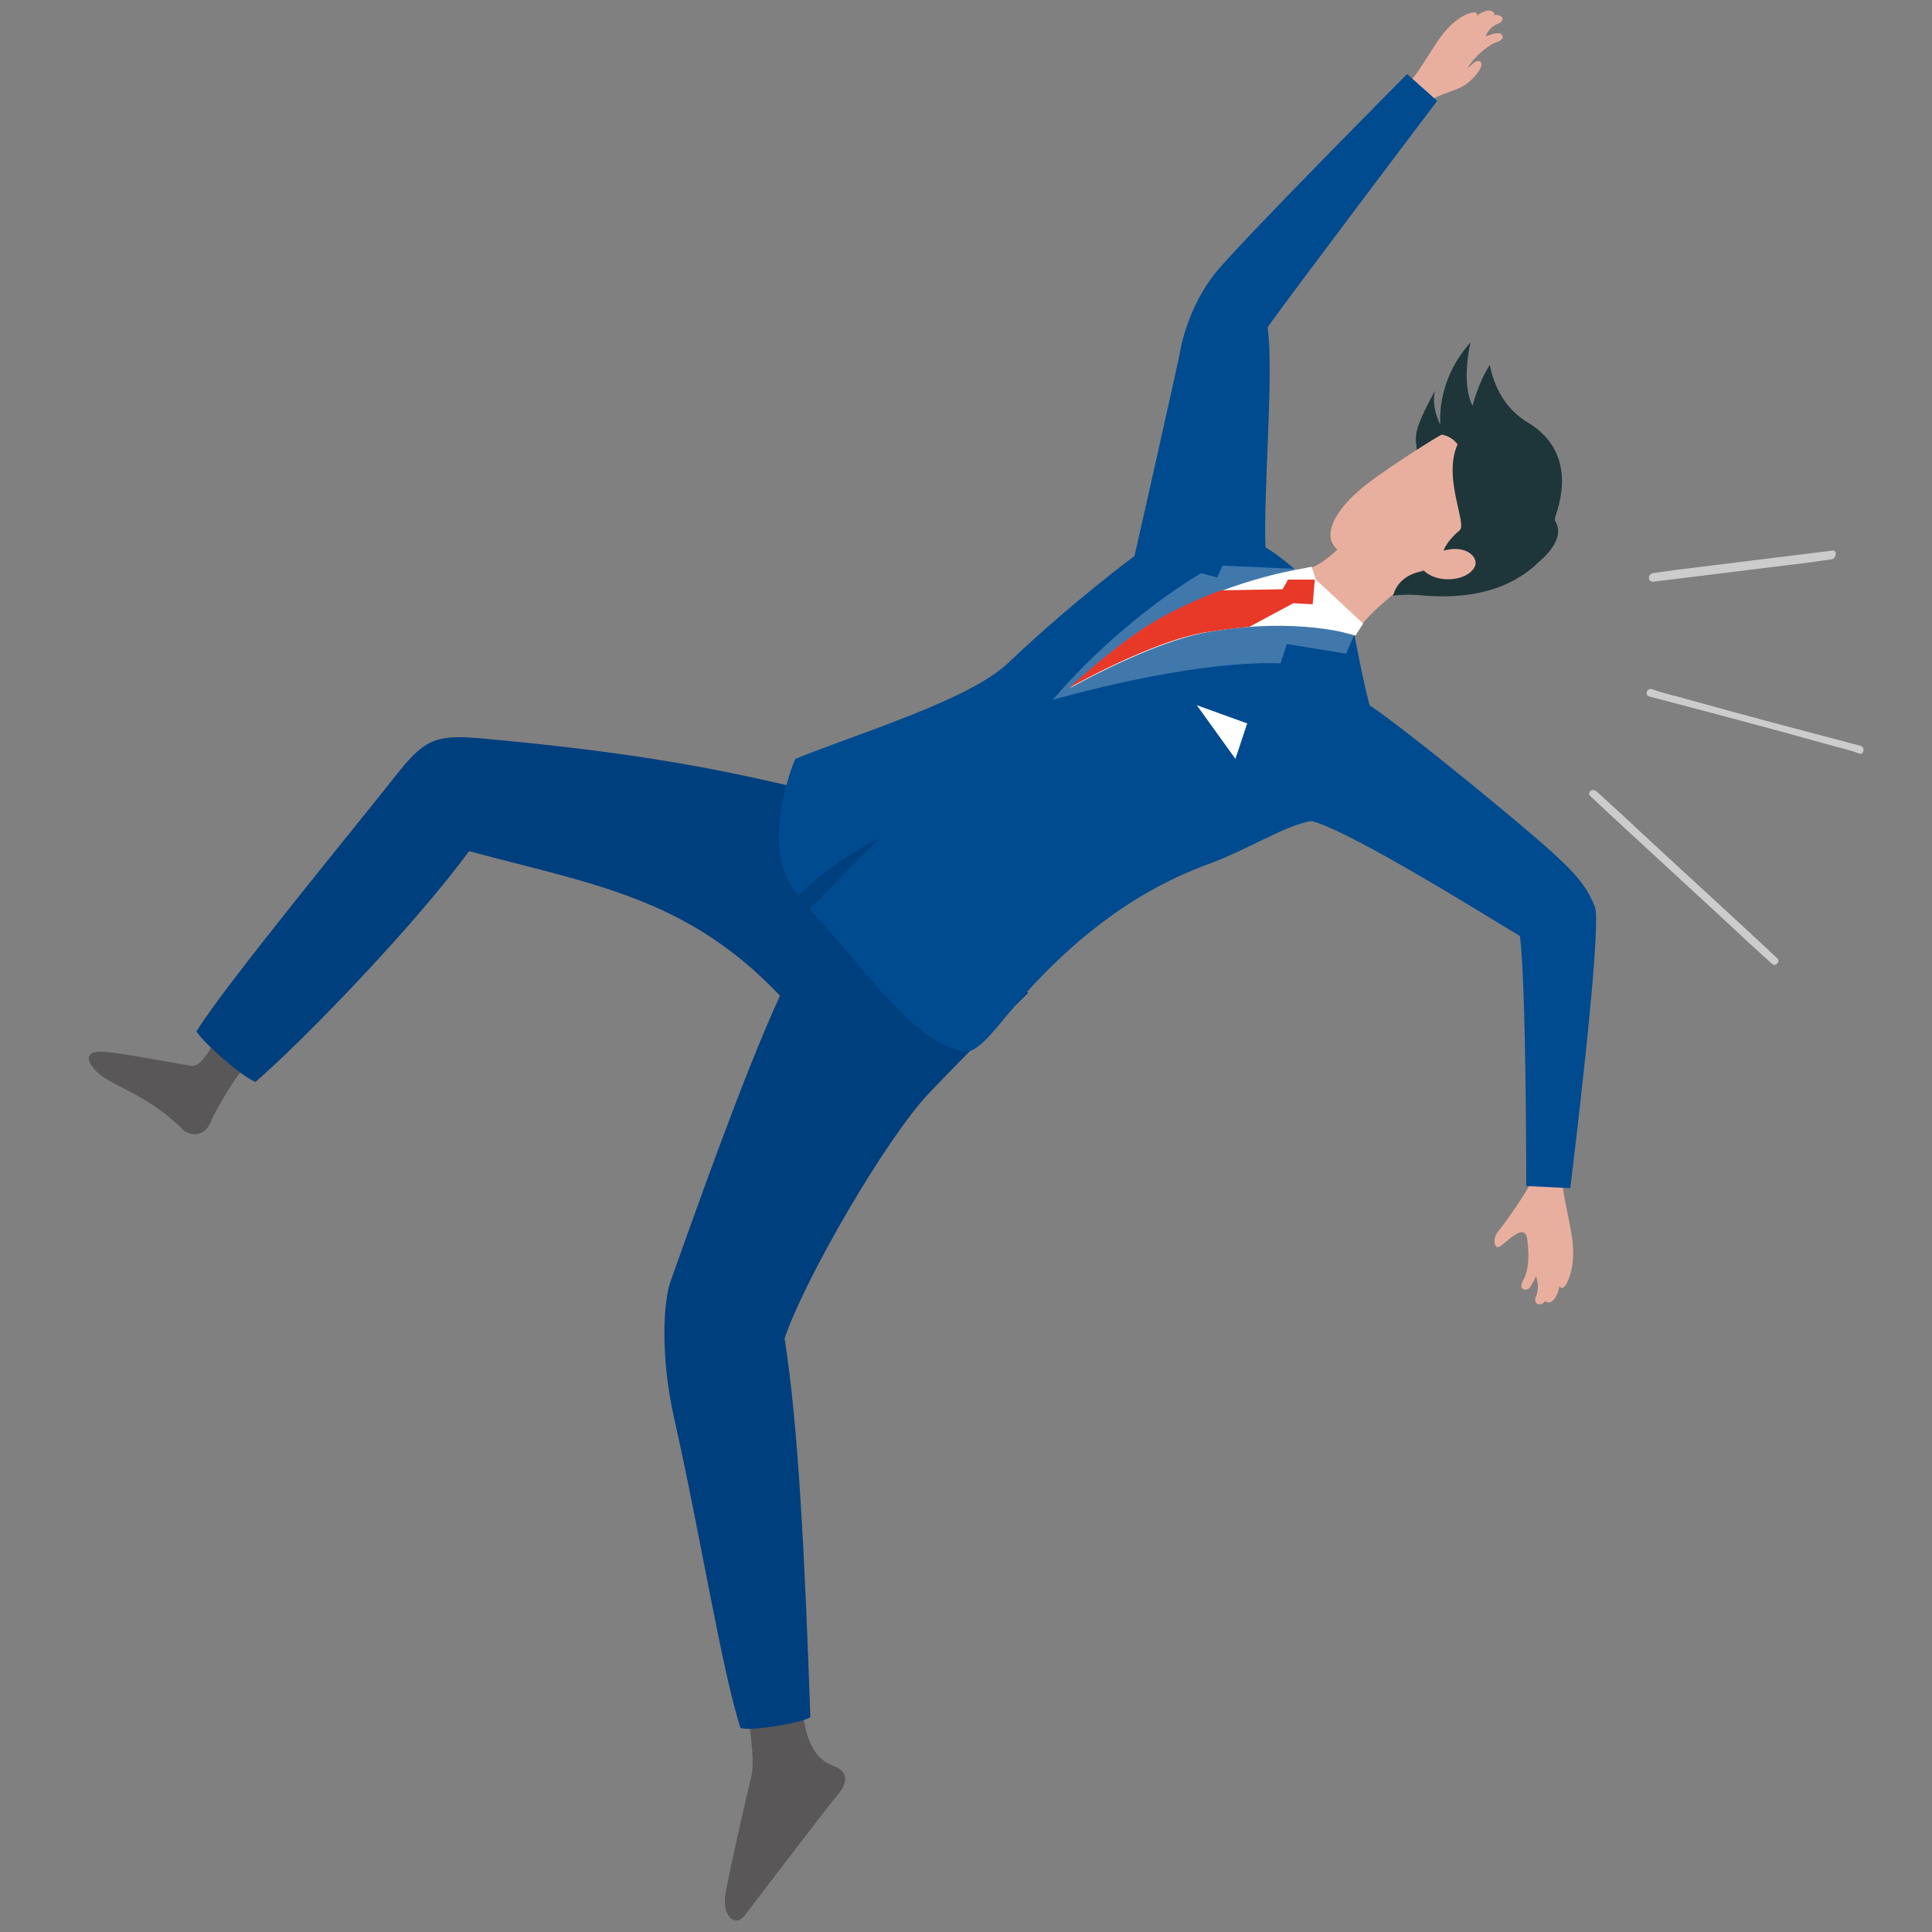 <?xml version="1.0" encoding="utf-8"?>
<!-- Generator: Adobe Illustrator 27.5.0, SVG Export Plug-In . SVG Version: 6.00 Build 0)  -->
<svg version="1.1" id="レイヤー_1" xmlns="http://www.w3.org/2000/svg" xmlns:xlink="http://www.w3.org/1999/xlink" x="0px"
	 y="0px" viewBox="0 0 180 180" style="enable-background:new 0 0 180 180;" xml:space="preserve">
<rect x="0" y="0" width="180" height="180" fill="#808080" stroke="none"/>
<style type="text/css">
	.st0{fill:#1E363A;}
	.st1{fill:#595757;}
	.st2{fill:#E9AF9E;}
	.st3{fill:#003F7E;}
	.st4{fill:#004B90;}
	.st5{opacity:0.25;fill:#FFFFFF;enable-background:new    ;}
	.st6{fill:#FFFFFF;}
	.st7{fill:#E83828;}
	.st8{opacity:0.6;}
</style>
<g id="レイヤー_1_00000073718153479280529360000006477103617367254665_">
</g>
<g id="裁判員">
	<g>
		<g>
			<path class="st0" d="M132,41.9c-0.1-1.2-0.5-1.5,1.7-5.5c-0.4,1.5,0.5,3.2,0.5,3.2s-0.5-4,2.8-7.7c-0.9,4.2,0.2,5.9,0.2,5.9
				s0.5-2.1,1.6-3.8c0.4,2,1.4,4.1,3.6,5.4c4.1,2.5,3.3,6.7,2.4,9c1.7,2.3-2.9,5.5-5.5,6.2C137.6,53.9,132.1,43.1,132,41.9z"/>
			<path class="st1" d="M23.9,98c-1.9,2.1-3.7,5.2-4.3,6.6s-1.9,1.2-2.5,0.7c-3.7-3.7-7.1-4.1-8.4-5.8c-0.8-1-0.5-1.6,1-1.5
				c1.7,0.1,6.2,1,8.1,1.3c1.2,0.2,2.3-2.7,3.1-3.8C21.6,94.3,24.9,96.8,23.9,98z"/>
			<path class="st1" d="M74.7,157.9c0.1,3.8,1,5.9,2.9,6.6s1,2.1,0.3,2.9c-0.7,0.8-7.4,9.6-8.4,10.9c-0.9,1.4-2.3,0.3-1.9-1.9
				c0.4-2.3,1.8-8.4,2.4-10.9c0.4-1.5-0.3-5.6-0.5-7.4C69.2,156.4,74.7,155.9,74.7,157.9z"/>
			<path class="st2" d="M133.3,9.3c1.9-1,2.9-0.8,4.1-2.2c1-1.1,0.6-1.5,0.2-1.4c-0.4,0.1-1.4,1.3-0.5,0.1c0.5-0.7,1.7-1.7,2.4-1.9
				c0.9-0.3,0.4-0.9,0-0.8c-0.4,0-1.1,0.3-1.1,0.3s0.3-0.9,1.2-1.2c0.7-0.3,0.4-0.9-0.4-0.8c0.1-0.2-0.2-0.5-0.7-0.4
				c-0.3,0.1-0.6,0.2-0.9,0.5c0.1-0.3-0.1-0.4-0.6-0.3c-0.7,0.2-1.9,0.9-3.1,2.7s-1.8,2.9-2.3,3.4S131.9,10,133.3,9.3z"/>
			<path class="st3" d="M79,74.5c-9.3-2.2-16.5-4.1-34.1-5.7c-4.5-0.4-5.4,0.1-8.3,3.8c-2.9,3.7-15.9,19.5-18.3,23.5
				c0.7,1.1,4.2,4.2,5.5,4.7c4.2-3.6,14.7-14.4,19.9-21.5c11.5,3.1,20.3,4.3,29,13.5c4.3,4.6,17.1,3.9,23-0.3L82.3,77.9L79,74.5z"/>
			<path class="st3" d="M95.8,92.5c0,0-5,4.9-9.2,9.3c-4.1,4.3-11.7,17.5-13.5,22.9c1.3,8.2,1.9,20.9,2.4,35.3
				c-1.1,0.6-5.6,1.3-6.5,1c-1.7-5.1-3.8-18.3-6.2-28.9c-1.3-5.8-1-10.9-0.3-12.8c1.7-4.7,6.6-18.8,10.2-26.6
				c-1-7.6,4.6-12.4,9.5-14.9L95.8,92.5z"/>
			<path class="st2" d="M142.6,110.2c-0.3,0.8-2.4,3.8-3,4.5s-0.4,1.8,0.2,1.4c0.6-0.4,2.3-2.3,2.5-0.6c0.2,1.7,0.1,2.9-0.4,3.8
				s0.3,1,0.6,0.7c0.3-0.4,0.6-1.1,0.6-1.1s0.4,1,0,1.9c-0.3,0.7,0.4,1,0.9,0.4c0.1,0.2,0.5,0.3,0.9-0.3c0.2-0.3,0.3-0.6,0.4-1.1
				c0.1,0.3,0.4,0.3,0.7-0.3c0.4-0.8,0.8-2.3,0.4-4.6c-0.4-2.3-0.8-3.7-0.8-4.6S143.2,108.5,142.6,110.2z"/>
			<path class="st4" d="M122.2,76.5c3.7,0.9,17.5,9.6,19.4,10.7c0.6,4.3,0.6,23.3,0.6,23.3l4.1,0.2c0,0,3-24.2,2.3-26.2
				c-0.8-2-1.8-3.1-4.1-5.2s-12.8-10.8-16.9-13.6c-0.6-2.2-1.4-6.5-1.4-6.5l-5.5-6.1c0,0-1.7-1.5-2.8-2.1
				c-0.2-5.2,0.8-16.4,0.2-20.5c1.8-2.6,15.8-21.1,15.8-21.1l-2.8-2.5c0,0-16,16.1-18,18.7s-2.9,5.6-3.2,7.4
				c-0.6,2.9-4.2,18.8-4.2,18.8S100,56,94,61.7c-3.6,3.5-14,6.6-19.9,9c-0.6,1.3-3.3,9,0.3,12.7C77.8,80.1,82,78,82,78
				s-5.8,5.9-6.6,6.7c5.2,5.4,9.7,12.7,14.7,13.3c1.5-0.3,3-2.7,5.5-5.5c3.7-4.1,9.3-9.2,17-12C116.4,79.1,119.9,76.8,122.2,76.5z"
				/>
			<path class="st2" d="M132.6,53.2c-2.3,1.7-5.5,4.2-6.4,6c-4.7-1.2-7.4-2.7-5.5-6.1c1.9,0.4,4.4-2.4,4.4-2.4L132.6,53.2z"/>
			<path class="st0" d="M141.6,40.7c-3.4-2.4-6.6-1.2-7.3-0.2c0,0-0.2,12.4-1.7,12.7c-2.5,0.4-2.8,2.3-2.8,2.3s1.2-0.2,3,0
				c4.1,0.3,7.5-0.5,10.1-2.7C144.9,51,146.8,44.2,141.6,40.7z"/>
			<path class="st2" d="M134.5,51.3c0,0,0.2-0.8,1.5-1.9c0.7-0.6-1.6-4.9-0.2-8c-0.6-0.8-1.4-0.9-1.5-0.9s-6.1,3.7-7.9,5.4
				c-1.7,1.5-3.4,3.9-1.8,5.3c1.7,1.5,5,2.6,8,1.9c1.2,1.3,4.1,1.1,4.8-0.3C137.8,52,136.7,50.7,134.5,51.3z"/>
			<path class="st5" d="M126.2,59.1l-0.8,1.8l-5.5-0.9l-0.6,1.8c-8.6-0.3-21.2,3.4-21.2,3.4s5.4-6.7,13.8-11.8l1.5,0.4l0.5-1.1
				l6.8,0.3L126.2,59.1z"/>
			<path class="st6" d="M122.2,52.8l0.4,1.2l4.4,4.1l-0.7,1.1c0,0-5.4-1.8-13.8-0.3c-5.2,0.9-12.8,5.2-12.8,5.2s4.6-4.4,8.3-6.4
				c6.5-3.6,12.7-4.6,12.7-4.6L122.2,52.8z"/>
			<path class="st7" d="M122.5,54H120l-0.5,0.9l-5.7,0.1c0,0-2.7,0.9-5.9,2.7c-3.7,2.1-8.3,6.4-8.3,6.4s7.7-4.4,12.8-5.2
				c2.5-0.4,4-0.5,4-0.5l4.1-2.2l1.8,0.1L122.5,54z"/>
			<polygon class="st6" points="111.5,65.7 116.2,67.4 115.1,70.7 			"/>
		</g>
		<g class="st8">
			<g>
				<g>
					<path class="st6" d="M165.6,89.3c-4.9-4.6-9.9-9.1-14.8-13.7c-0.7-0.6-1.4-1.3-2.1-1.9c-0.4-0.3-0.9,0.2-0.5,0.5
						c4.9,4.6,9.9,9.1,14.8,13.7c0.7,0.6,1.4,1.3,2.1,1.9C165.4,90.1,165.9,89.6,165.6,89.3L165.6,89.3z"/>
				</g>
			</g>
			<g>
				<g>
					<path class="st6" d="M173.4,69.5c-5.7-1.5-11.4-3-17.1-4.6c-0.8-0.2-1.6-0.4-2.4-0.7c-0.5-0.1-0.7,0.6-0.2,0.7
						c5.7,1.5,11.4,3,17.1,4.6c0.8,0.2,1.6,0.4,2.4,0.7C173.6,70.4,173.8,69.7,173.4,69.5L173.4,69.5z"/>
				</g>
			</g>
			<g>
				<g>
					<path class="st6" d="M170.7,51.3c-4.9,0.6-9.7,1.2-14.6,1.8c-0.7,0.1-1.4,0.2-2.1,0.3c-0.5,0.1-0.5,0.8,0,0.8
						c4.9-0.6,9.7-1.2,14.6-1.8c0.7-0.1,1.4-0.2,2.1-0.3C171.1,52,171.2,51.2,170.7,51.3L170.7,51.3z"/>
				</g>
			</g>
		</g>
	</g>
</g>
</svg>
